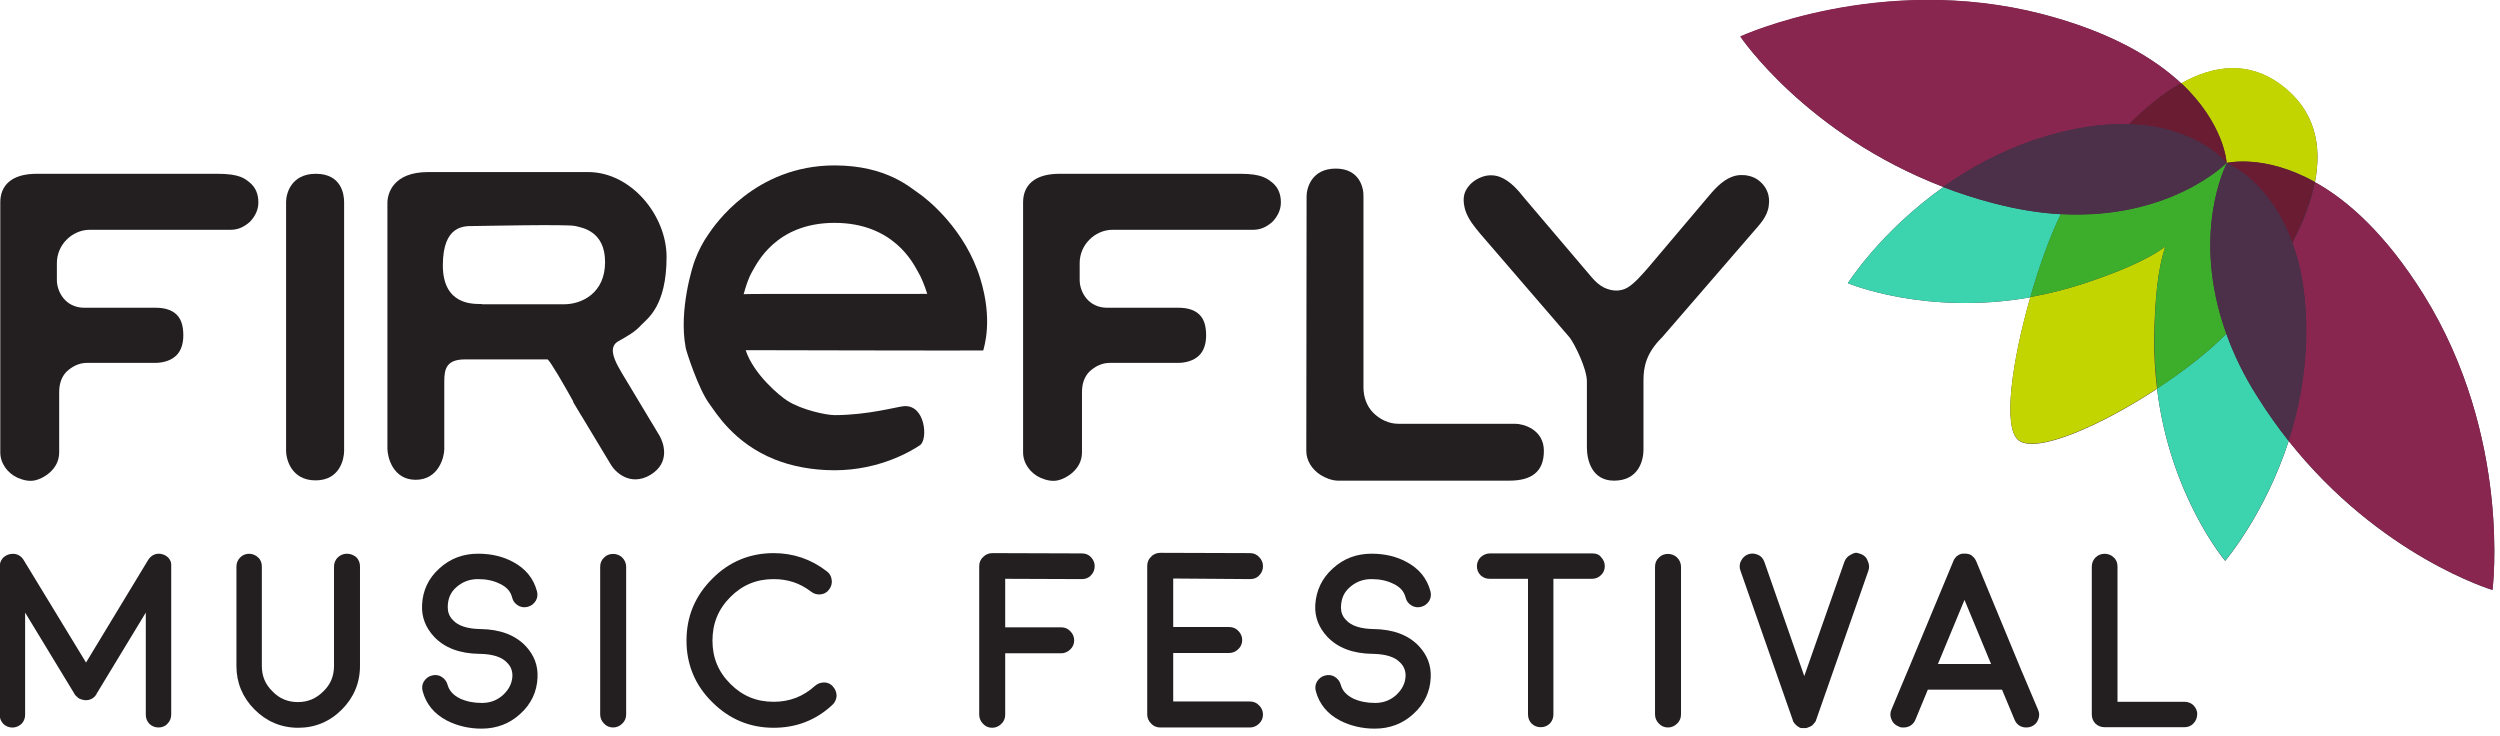 <?xml version="1.0" encoding="utf-8"?>
<!-- Generator: Adobe Illustrator 22.0.1, SVG Export Plug-In . SVG Version: 6.00 Build 0)  -->
<svg version="1.1" id="Layer_2" xmlns="http://www.w3.org/2000/svg" xmlns:xlink="http://www.w3.org/1999/xlink" x="0px" y="0px"
	  viewBox="0 0 866 255" style="enable-background:new 0 0 866 255;" xml:space="preserve">
<style type="text/css">
	.st0{fill:#231F20;}
	.st1{fill:#4C2F48;}
	.st2{fill:#C2D500;}
	.st3{fill:#3BD4AE;}
	.st4{fill:#3DAE2B;}
	.st5{fill:#89264F;}
	.st6{fill:#691C32;}
</style>
<g>
	<g>
		<path class="st0" d="M56.3,192c-2-0.6-3.9,0.2-5,2l-21.5,35.5L8.2,194c-1.1-1.8-2.9-2.5-5-2c-2.1,0.6-3.3,2.2-3.3,4.3v51.3
			c0,1.2,0.4,2.3,1.3,3.2c1.7,1.6,4.4,1.7,6.3-0.1c0.8-0.9,1.2-1.9,1.2-3.1v-35.4l17,28c0.1,0.2,0.2,0.4,0.4,0.6
			c0.1,0.1,0.3,0.4,0.4,0.5l0.1-0.1c0.1,0.1,0.2,0.3,0.3,0.4l0,0c0.1,0.1,0.2,0.2,0.4,0.3c0.2,0.1,0.3,0.2,0.5,0.2c0,0,0,0,0,0
			c0.1,0.1,0.3,0.2,0.5,0.2c0.1,0,0.2,0.1,0.4,0.1c0.2,0,0.3,0.1,0.5,0.1c0.5,0.1,0.8,0,1.2,0c0.2,0,0.5-0.1,0.8-0.2
			c0.1,0,0.2-0.1,0.2-0.1c0.4-0.1,0.7-0.3,0.9-0.5c0.1-0.1,0.4-0.3,0.5-0.4l0.3-0.4c0.1-0.1,0.3-0.3,0.3-0.5c0,0,0,0,0,0l17.1-28.2
			v35.4c0,1.2,0.4,2.3,1.3,3.2c0.9,0.8,1.9,1.2,3.1,1.2c1.2,0,2.3-0.4,3.1-1.3c0.9-0.9,1.3-2,1.3-3.2v-51.3
			C59.5,194.2,58.3,192.6,56.3,192z"/>
		<path class="st0" d="M117,193.1c-0.8,0.8-1.3,1.9-1.3,3.1v34.5c0,3.5-1.2,6.4-3.7,8.8c-2.5,2.5-5.4,3.7-8.8,3.7
			c-3.5,0-6.4-1.2-8.8-3.7c-2.5-2.4-3.7-5.3-3.7-8.8v-34.5c0-1.2-0.4-2.3-1.3-3.1c-1.7-1.7-4.6-1.7-6.2,0c-0.8,0.8-1.3,1.9-1.3,3.1
			v34.5c0,5.8,2.1,10.9,6.3,15.1c4.1,4.1,9.2,6.3,15.1,6.3c5.8,0,10.9-2.1,15.1-6.3c4.1-4.1,6.3-9.2,6.3-15.1v-34.5
			c0-1.2-0.4-2.3-1.3-3.2C121.5,191.4,118.7,191.4,117,193.1z"/>
		<path class="st0" d="M158.2,203.3c2.1-1.8,4.5-2.7,7.4-2.7c2.8,0,5.3,0.5,7.5,1.6c2.4,1.1,3.8,2.7,4.3,4.8c0.3,1.2,1,2.1,2,2.7
			c1.1,0.7,2.3,0.8,3.4,0.5c1.2-0.3,2.1-1,2.8-2.1c0.6-1,0.7-2.2,0.4-3.3c-1.2-4.5-4-7.9-8.4-10.2c-3.5-1.9-7.6-2.8-12-2.8
			c-5.2,0-9.7,1.7-13.4,5.1c-3.8,3.4-5.8,7.7-6,12.7c-0.2,4.1,1.2,7.8,4.2,11c3.6,3.8,8.8,5.8,15.7,5.9c0,0,0.1,0,0.1,0
			c0.1,0,0.1,0,0.2,0c4.3,0.1,7.5,1.1,9.3,3.1c1.3,1.3,1.8,2.8,1.8,4.5c-0.1,2.6-1.2,4.7-3.2,6.6c-2.1,1.9-4.5,2.8-7.4,2.8
			c-2.8,0-5.3-0.5-7.5-1.5c-2.4-1.2-3.8-2.7-4.4-4.9c-0.3-1.1-1-2-2.1-2.7c-1-0.6-2.2-0.7-3.3-0.4c-1.2,0.3-2.1,1-2.8,2.1
			c-0.6,1-0.7,2.2-0.4,3.3c1.2,4.5,4,7.9,8.4,10.2c0,0,0,0,0,0c3.5,1.8,7.6,2.8,12,2.8c5.2,0,9.7-1.7,13.4-5.1
			c3.8-3.4,5.8-7.7,6-12.6c0.2-4.2-1.2-7.8-4.1-10.9c-3.6-3.8-8.8-5.8-15.7-5.9c-0.1,0-0.1,0-0.2,0c-4.3-0.1-7.5-1.1-9.3-3.1
			c-1.3-1.3-1.8-2.8-1.8-4.4C155.1,207.3,156.1,205.1,158.2,203.3z"/>
		<path class="st0" d="M209.3,193.1c-0.9,0.8-1.4,1.9-1.4,3.2v51.2c0,1.2,0.5,2.3,1.3,3.1c0.8,0.9,1.9,1.4,3.2,1.4
			c1.2,0,2.3-0.5,3.1-1.3c0.9-0.8,1.4-1.9,1.4-3.2v-51.2c0-1.2-0.5-2.3-1.3-3.1C213.9,191.4,210.8,191.5,209.3,193.1z"/>
		<path class="st0" d="M285.5,236.4c-1.2,0-2.3,0.4-3.2,1.2c-4.1,3.7-8.8,5.5-14.3,5.5c-5.9,0-10.8-2-15-6.2
			c-4.2-4.2-6.2-9.1-6.2-15c0-5.9,2-10.9,6.2-15.1c4.2-4.2,9.1-6.2,15-6.2c4.9,0,9.1,1.4,12.9,4.3c1,0.8,2.1,1.1,3.3,1
			c1.2-0.1,2.3-0.7,3-1.7c0.7-0.9,1.1-2.1,0.9-3.3c-0.1-1.2-0.7-2.3-1.7-3c-5.4-4.2-11.6-6.3-18.4-6.3c-8.3,0-15.5,3-21.3,8.9
			c-5.9,5.9-8.9,13-8.9,21.4c0,8.3,3,15.5,8.9,21.3c5.9,5.9,13,8.9,21.3,8.9c7.8,0,14.6-2.6,20.3-7.9c0.9-0.8,1.4-1.9,1.5-3.1
			c0-1.2-0.4-2.3-1.2-3.2C287.8,236.9,286.7,236.4,285.5,236.4z"/>
		<path class="st0" d="M374.8,191.7l-31-0.1c-1.2,0-2.3,0.4-3.2,1.3c-0.9,0.8-1.4,1.9-1.4,3.2v51.5c0,1.2,0.5,2.3,1.3,3.1
			c0.8,0.9,1.9,1.4,3.2,1.4c1.2,0,2.3-0.5,3.1-1.3c0.9-0.8,1.4-1.9,1.4-3.2v-21.3h19.4c1.2,0,2.3-0.5,3.1-1.3
			c0.9-0.8,1.4-1.9,1.4-3.2c0-1.2-0.5-2.3-1.3-3.1c-0.8-0.9-1.9-1.4-3.2-1.4h-19.4v-16.8l26.6,0.1c1.2,0,2.3-0.4,3.1-1.3
			c0.9-0.9,1.3-2,1.3-3.2c0-1.2-0.5-2.3-1.3-3.1C377.2,192.2,376.1,191.7,374.8,191.7z"/>
		<path class="st0" d="M433.1,200.6c1.2,0,2.3-0.4,3.1-1.3c0.9-0.9,1.3-2,1.3-3.2c0-1.2-0.5-2.3-1.3-3.1c-0.8-0.9-1.9-1.4-3.2-1.4
			l-31-0.1c-1.2,0-2.4,0.4-3.2,1.3c-0.9,0.8-1.4,1.9-1.4,3.2v51.5c0,1.2,0.5,2.3,1.3,3.1c0.8,0.9,1.9,1.4,3.2,1.4h31.1
			c1.2,0,2.3-0.5,3.1-1.3c0.9-0.8,1.4-1.9,1.4-3.2c0-1.2-0.5-2.3-1.3-3.1c-0.8-0.9-1.9-1.4-3.2-1.4h-26.6v-16.8h19.4
			c1.2,0,2.3-0.5,3.1-1.3c0.9-0.8,1.4-1.9,1.4-3.2c0-1.2-0.5-2.3-1.3-3.1c-0.8-0.9-1.9-1.4-3.2-1.4h-19.4v-16.8L433.1,200.6z"/>
		<path class="st0" d="M467.7,203.3c2.1-1.8,4.5-2.7,7.4-2.7c2.8,0,5.3,0.5,7.5,1.6c2.4,1.1,3.8,2.7,4.3,4.8c0.3,1.2,1,2.1,2,2.7
			c1.1,0.7,2.3,0.8,3.4,0.5c1.2-0.3,2.1-1,2.8-2.1c0.6-1,0.7-2.2,0.4-3.3c-1.2-4.5-4-7.9-8.4-10.2c-3.5-1.9-7.6-2.8-12-2.8
			c-5.2,0-9.7,1.7-13.4,5.1c-3.8,3.4-5.8,7.7-6.1,12.7c-0.2,4.1,1.2,7.8,4.2,11c3.6,3.8,8.8,5.8,15.7,5.9c0,0,0.1,0,0.1,0
			c0,0,0.1,0,0.2,0c4.3,0.1,7.5,1.1,9.3,3.1c1.3,1.3,1.8,2.8,1.8,4.5c-0.1,2.6-1.2,4.7-3.2,6.6c-2.1,1.9-4.5,2.8-7.4,2.8
			c-2.8,0-5.3-0.5-7.5-1.5c-2.4-1.2-3.8-2.7-4.4-4.9c-0.3-1.1-1-2-2.1-2.7c-1-0.6-2.2-0.7-3.3-0.4c-1.2,0.3-2.1,1-2.8,2.1
			c-0.6,1-0.7,2.2-0.4,3.3c1.2,4.5,4,7.9,8.4,10.2c0,0,0,0,0,0c3.5,1.8,7.6,2.8,12,2.8c5.2,0,9.7-1.7,13.4-5.1
			c3.8-3.4,5.8-7.7,6-12.6c0.2-4.2-1.2-7.8-4.1-10.9c-3.6-3.8-8.8-5.8-15.7-5.9c-0.1,0-0.1,0-0.2,0c-4.3-0.1-7.5-1.1-9.3-3.1
			c-1.3-1.3-1.8-2.8-1.8-4.4C464.6,207.2,465.6,205.1,467.7,203.3z"/>
		<path class="st0" d="M551.7,191.7h-35.6c-1.2,0-2.3,0.5-3.2,1.3c-0.8,0.8-1.3,1.9-1.3,3.1c0,1.2,0.4,2.3,1.3,3.2
			c0.9,0.8,1.9,1.2,3.1,1.2h13.3v47c0,1.2,0.4,2.3,1.3,3.2c0.9,0.8,1.9,1.2,3.1,1.2c1.2,0,2.3-0.4,3.2-1.3c0.8-0.9,1.2-1.9,1.2-3.1
			v-47h13.3c1.2,0,2.3-0.4,3.1-1.2c0.9-0.8,1.4-1.9,1.4-3.2c0-1.2-0.5-2.3-1.3-3.1C554.1,192.2,553,191.7,551.7,191.7z"/>
		<path class="st0" d="M574.7,193.1c-0.9,0.8-1.4,1.9-1.4,3.2v51.2c0,1.2,0.5,2.3,1.3,3.1c0.8,0.9,1.9,1.4,3.2,1.4
			c1.2,0,2.3-0.5,3.1-1.3c0.9-0.8,1.4-1.9,1.4-3.2v-51.2c0-1.2-0.5-2.3-1.3-3.1C579.3,191.4,576.2,191.5,574.7,193.1z"/>
		<path class="st0" d="M644.6,191.9C644.5,191.9,644.5,191.9,644.6,191.9l-1-0.3c-0.5-0.2-1.1-0.1-1.6,0.1l-0.8,0.4
			c-1.1,0.5-1.9,1.4-2.3,2.5L625,234.2l-13.8-39.5c-0.4-1.2-1.2-2.1-2.2-2.5c-1.1-0.5-2.3-0.6-3.4-0.2c-1.1,0.4-2,1.2-2.5,2.3
			c-0.6,1.1-0.6,2.3-0.2,3.4l18,51.4c0,0.1,0.1,0.2,0.1,0.3c0,0.1,0.1,0.2,0.1,0.3c0,0,0,0,0,0.1c0.1,0.2,0.2,0.4,0.4,0.6
			c0.1,0.2,0.2,0.3,0.4,0.5c0,0,0,0,0.1,0.1c0,0,0,0,0,0c0.1,0.1,0.3,0.2,0.3,0.3c0.2,0.2,0.4,0.3,0.9,0.6c0,0,0,0,0,0
			c0,0,0.1,0,0.1,0.1c0.1,0,0.1,0,0.2,0.1c0.1,0,0.4,0.1,0.5,0.1c0.1,0,0.2,0,0.4,0c0.2,0,0.4,0,0.6,0c0.1,0,0.3,0,0.5,0
			c0.3,0,0.3,0,0.5-0.1c0.1,0,0.1,0,0.2-0.1c0.2,0,0.3-0.1,0.5-0.2c0,0,0,0,0.1,0c0.2-0.1,0.4-0.2,0.4-0.2c0.1,0,0.4-0.2,0.5-0.3
			c0.1-0.1,0.2-0.2,0.3-0.3c0,0,0,0,0.1-0.1c0,0,0,0,0,0c0,0,0,0,0,0c0.2-0.2,0.3-0.4,0.5-0.6l0,0c0.2-0.2,0.3-0.4,0.4-0.6
			c0-0.1,0.1-0.2,0.1-0.3c0-0.1,0.1-0.2,0.1-0.3l18-51.4c0.4-1.1,0.3-2.3-0.2-3.3C646.6,193.1,645.7,192.3,644.6,191.9z"/>
		<path class="st0" d="M700.5,232.9c0-0.1,0-0.2-0.1-0.2l-15.8-38.2c-0.1-0.2-0.2-0.4-0.3-0.6c-0.1-0.2-0.3-0.4-0.4-0.6
			c-0.1-0.1-0.2-0.3-0.3-0.3c-0.1-0.1-0.1-0.1-0.2-0.2c-0.1-0.1-0.3-0.2-0.3-0.3c-0.5-0.4-1.1-0.6-1.9-0.7c-0.2,0-0.9-0.1-0.9,0
			c-0.1,0-0.5,0-0.6,0c-0.6,0.1-1.1,0.3-1.6,0.7l0,0c-0.2,0.1-0.4,0.2-0.5,0.4c-0.1,0.1-0.4,0.4-0.4,0.5c-0.2,0.2-0.3,0.4-0.4,0.6
			l-16.1,38.7c0,0.1-0.1,0.1-0.1,0.2l-5.4,12.9c-0.5,1.1-0.5,2.3,0,3.4c0.4,1.1,1.3,2,2.4,2.4l0.4,0.2c0.3,0.1,0.6,0.2,0.9,0.2h0.5
			c1.9,0,3.4-1,4.1-2.7l4.3-10.4h25.7l4.3,10.3c0.7,1.8,2.2,2.8,4.1,2.8c0.6,0,1.2-0.1,1.7-0.3c1.2-0.5,2-1.3,2.4-2.4
			c0.5-1.1,0.5-2.3,0-3.4L700.5,232.9z M689.7,230h-18.4l9.2-22.2L689.7,230z"/>
		<path class="st0" d="M759.9,244.4c-0.8-0.8-1.9-1.3-3.1-1.3h-23.3v-46.9c0-1.2-0.4-2.3-1.3-3.1c-1.7-1.7-4.6-1.7-6.3,0
			c-0.8,0.8-1.3,1.9-1.3,3.1v51.3c0,1.2,0.4,2.3,1.3,3.2c0.9,0.8,1.9,1.2,3.1,1.2h27.7c1.2,0,2.3-0.4,3.1-1.3c0.9-0.9,1.3-2,1.3-3.2
			C761.2,246.4,760.7,245.3,759.9,244.4z"/>
	</g>
	<path class="st0" d="M109.4,60.2c-8.7,0-10.3,7.1-10.3,9.7v86.3c0,2.7,1.7,10.2,10.2,10.2c8.5,0,9.9-7.5,9.9-10.2V70
		C119.2,67.2,118.2,60.2,109.4,60.2"/>
	<path class="st0" d="M215.4,129.2L215.4,129.2c-0.6-1-1-1.8-1.3-2.3c-1.7-3.2-3.1-6.9,0.1-8.7c3-1.7,5.8-3.2,8-5.7
		c2-2.1,8.7-6.4,8.7-23.5c0-14.3-12.2-29.4-27.2-29.4h-55.4c-12.1,0-14.1,7.4-14.1,10.7v85.1c0,2.8,1.8,10.8,9.8,10.8
		c8,0,9.9-8,9.9-10.6v-23.5c0-4.4,0.8-7.6,7.2-7.6h28.6c1,0.7,5.8,9,8.9,14.6l-0.1,0.1l2.4,4c0.2,0.3,0.3,0.5,0.4,0.7
		c0,0,0.1,0.1,0.1,0.1l10.3,17.1c1.3,2.2,6.5,7.6,13.6,3.4c7.1-4.3,4.5-11.2,3.2-13.5L215.4,129.2z M166.9,105.3
		c-2.9,0-13.5,0.5-13.5-13.4c0-14,7.5-13.6,10.6-13.6c2.4,0,32.7-0.7,35.3,0c2.5,0.6,10.3,1.8,10.3,12.5c0,10.7-8,14.6-14.2,14.6
		H166.9z"/>
	<path class="st0" d="M463.3,166.5c-2.1-0.1-4.1-0.9-5.9-2c-2.9-1.9-4.9-4.9-4.9-8.3l0.1-88.2c0-2.8,1.7-9.6,10.1-9.6
		c8.4,0,9.7,6.9,9.6,9.6v66.2c0,3.4,1.2,6.6,3.4,8.8c2.2,2.2,5.3,3.8,8.7,3.8h40.5c2.7,0,9.9,1.9,9.9,9.4c0,7.4-4.5,10.3-12,10.3
		H463.3z"/>
	<path class="st0" d="M612.7,71.2c0.5-3.2-0.6-6.2-2.9-8.2c-1.4-1.3-3.1-2-5.1-2.3c-1-0.1-2.2-0.1-3.2,0.1c-3.9,0.8-6.9,3.9-9.5,7
		l-21.4,25.3c-2,2.2-4.3,5-6.8,6.5c-2.5,1.5-5.5,1.3-8.2,0c-1.6-0.8-3-2.1-4.2-3.5l-23.2-27.3c-2.4-3-5-6.1-8.6-7.5
		c-2.4-0.9-4.7-0.7-6.8,0.2c-2.1,0.9-4,2.4-5.1,4.6c-1,2-0.8,4.4-0.1,6.8c1,3,3,5.5,5.1,8l31.1,36.1c1.7,2.3,5.9,10.7,5.9,15.1V155
		c0,4.2,1.6,11.5,9.4,11.5c8.7,0,10.2-7.3,10.2-10.7v-24.1c0-4.7,1-9.5,6.5-14.9l31.3-36.2C609.6,77.7,612.3,75,612.7,71.2"/>
	<path class="st0" d="M339.6,96.6c-5.2-17.2-18.5-27.7-21.3-29.6c-2.8-1.8-11-9.7-29.2-9.7c-27.7,0-41.7,20.9-43.6,23.7
		c-2,2.8-3.5,5.8-4.7,8.9c-0.9,2.2-5.7,17.5-3.3,30.4v0.1c0,0,0,0,0,0c0.2,1.3,4.5,14.4,8.1,19.3c2.3,3.1,8.5,13.8,22.9,19.5
		c5.5,2.2,12.6,3.7,20.6,3.7c15.7,0,26.8-6.8,29.6-8.7c2.8-1.9,1.9-14.1-5.6-13.5c-2.4,0.2-12.5,3.1-24,3.1c-2.9,0-11.4-1.8-16.4-5
		c-2.4-1.5-11.6-9-14.4-17.5c0,0,81.3,0.2,82.3,0.1C340.9,120.1,344,110.9,339.6,96.6 M257.6,101.9c0.8-2.8,1.6-5.5,3-7.9
		c1.5-2.5,8-16.8,28.5-16.8c20.5,0,27.3,14.2,28.7,16.6c1.5,2.5,2.5,5.2,3.4,8c0,0,0,0,0,0C320.1,101.9,259.4,101.7,257.6,101.9"/>
	<path class="st0" d="M86.7,63.4c1.7,1.5,2.8,3.6,2.8,6.7c0,2.7-1.2,4.9-2.9,6.7c-1.9,1.7-4,2.8-6.7,2.8H31c-3,0-6,1.4-8,3.5
		c-2,2-3.3,4.9-3.3,8v5.9c0,4,2.9,9.6,9.5,9.6h24.7c2.8,0,5.4,0.6,7.2,2.3c1.9,1.8,2.4,4.5,2.4,7.3c0,2.7-0.7,5.3-2.5,7
		c-1.8,1.7-4.5,2.5-7.2,2.5H30.1c-2.8,0-5.2,1.3-7.1,3.1c-1.8,1.9-2.5,4.3-2.5,7.1v20.8c0,6.2-5.9,9.1-8,9.6
		c-2.1,0.6-4.3,0.1-6.4-0.8c-3.5-1.6-6-5-6-8.8V70.1c0-5.8,3.8-9.9,12.6-9.9h62.7C83.1,60.2,84.9,61.9,86.7,63.4"/>
	<path class="st0" d="M440.9,63.4c1.7,1.5,2.8,3.6,2.8,6.7c0,2.7-1.2,4.9-2.9,6.7c-1.9,1.7-4,2.8-6.7,2.8h-48.8c-3,0-6,1.4-8,3.5
		c-2,2-3.3,4.9-3.3,8v5.9c0,4,2.9,9.6,9.5,9.6h24.7c2.8,0,5.4,0.6,7.2,2.3c1.9,1.8,2.4,4.5,2.4,7.3c0,2.7-0.7,5.3-2.5,7
		c-1.8,1.7-4.5,2.5-7.2,2.5h-23.7c-2.8,0-5.2,1.3-7.1,3.1c-1.8,1.9-2.5,4.3-2.5,7.1v20.8c0,6.2-5.9,9.1-8,9.6
		c-2.1,0.6-4.3,0.1-6.4-0.8c-3.5-1.6-6-5-6-8.8V70.1c0-5.8,3.8-9.9,12.6-9.9h62.7C437.2,60.2,439,61.9,440.9,63.4"/>
	<path class="st1" d="M839.5,102c-13.2-21.1-26.4-32.7-37.6-38.9c2.5-12.8,0-25-11.9-33.8c-11.3-8.3-23.3-6.6-34.4-0.4
		c-9.4-8.7-24.2-17.7-47.9-23.9c-56.3-14.6-104.8,7.7-104.8,7.7s22.7,33.8,70.3,52.1c-21.9,15.5-33.1,33.3-33.1,33.3
		s26.8,11.3,63.2,4.9c-6.2,21.6-9.8,45.3-4,49.6c6.3,4.6,28.4-5.1,47.9-17.9c4.5,37.1,23.6,59.6,23.6,59.6s13.7-16,22-41.5
		c31.7,40,70.6,51.6,70.6,51.6S870.2,151.3,839.5,102z"/>
	<path class="st2" d="M750.1,85.4c-6.8,5-17.1,9.1-28.2,12.8c-6.4,2.1-12.6,3.6-18.6,4.7c-6.2,21.6-9.8,45.3-4,49.6
		c6.3,4.6,28.4-5.1,47.9-17.9c-0.7-5.8-1.1-11.9-1-18.4C746.5,104.5,747.3,93.4,750.1,85.4z"/>
	<path class="st2" d="M771.3,56.4C771.3,56.5,771.3,56.5,771.3,56.4c0.1,0.1,12.9-3.2,30.6,6.6c2.5-12.8,0-25-11.9-33.8
		c-11.3-8.3-23.3-6.6-34.4-0.4C770.3,42.7,771.3,56,771.3,56.4z"/>
	<path class="st3" d="M690.6,70.4c-6.2-1.6-12-3.5-17.4-5.6c-21.9,15.5-33.1,33.3-33.1,33.3s26.8,11.3,63.2,4.9
		c3.2-11.2,7.1-21.8,10.6-28.8C706.7,73.8,699,72.6,690.6,70.4z"/>
	<path class="st3" d="M771.2,115.6c-6.2,6.3-14.8,13-24,19c4.5,37.1,23.6,59.6,23.6,59.6s13.7-16,22-41.5c-3.7-4.6-7.2-9.6-10.6-15
		C777.2,130,773.7,122.6,771.2,115.6z"/>
	<path class="st4" d="M771.2,115.6c-12.6-35,0.2-59.1,0.2-59.1s0,0-0.1-0.1c0,0,0,0,0,0s-19.6,19.8-57.4,17.7
		c-3.5,7-7.4,17.6-10.6,28.8c6-1.1,12.2-2.6,18.6-4.7c11.1-3.7,21.4-7.8,28.2-12.8c-2.8,8-3.6,19.1-3.8,30.8
		c-0.1,6.5,0.3,12.6,1,18.4C756.4,128.6,765,121.9,771.2,115.6z"/>
	<path class="st5" d="M839.5,102c-13.2-21.1-26.4-32.7-37.6-38.9c-1.3,7-4.2,14.2-7.8,21c3.1,8.5,5.1,19.4,4.8,33.3
		c-0.3,13.1-2.8,25-6.1,35.3c31.7,40,70.6,51.6,70.6,51.6S870.2,151.3,839.5,102z"/>
	<path class="st5" d="M737.5,43c5.5-5.5,11.6-10.6,18-14.2c-9.4-8.7-24.2-17.7-47.9-23.9c-56.3-14.6-104.8,7.7-104.8,7.7
		s22.7,33.8,70.3,52.1c8.9-6.3,19.5-12.2,31.9-16.4C717.9,44.1,728.6,42.7,737.5,43z"/>
	<path class="st6" d="M771.3,56.5c0,0,14.8,5.8,22.7,27.6c3.6-6.9,6.4-14,7.8-21C784.2,53.2,771.3,56.5,771.3,56.5z"/>
	<path class="st6" d="M737.5,43c22.6,0.8,32.9,12.4,33.8,13.4c0-0.4-0.9-13.7-15.8-27.6C749.1,32.4,743,37.5,737.5,43z"/>
	<g>
		<path class="st1" d="M794.1,84.1c-7.9-21.8-22.7-27.6-22.7-27.6s-12.8,24.1-0.2,59.1c2.5,7,6,14.4,10.9,22.1
			c3.4,5.4,7,10.4,10.6,15c3.4-10.4,5.8-22.3,6.1-35.3C799.2,103.5,797.2,92.6,794.1,84.1z"/>
		<path class="st1" d="M771.3,56.4c-0.9-1-11.2-12.7-33.8-13.4c-8.9-0.3-19.6,1.1-32.5,5.4c-12.4,4.2-23,10.1-31.9,16.4
			c5.5,2.1,11.3,4,17.4,5.6c8.4,2.2,16.2,3.4,23.3,3.8C751.7,76.3,771.3,56.5,771.3,56.4C771.3,56.5,771.3,56.4,771.3,56.4z"/>
	</g>
</g>
</svg>
